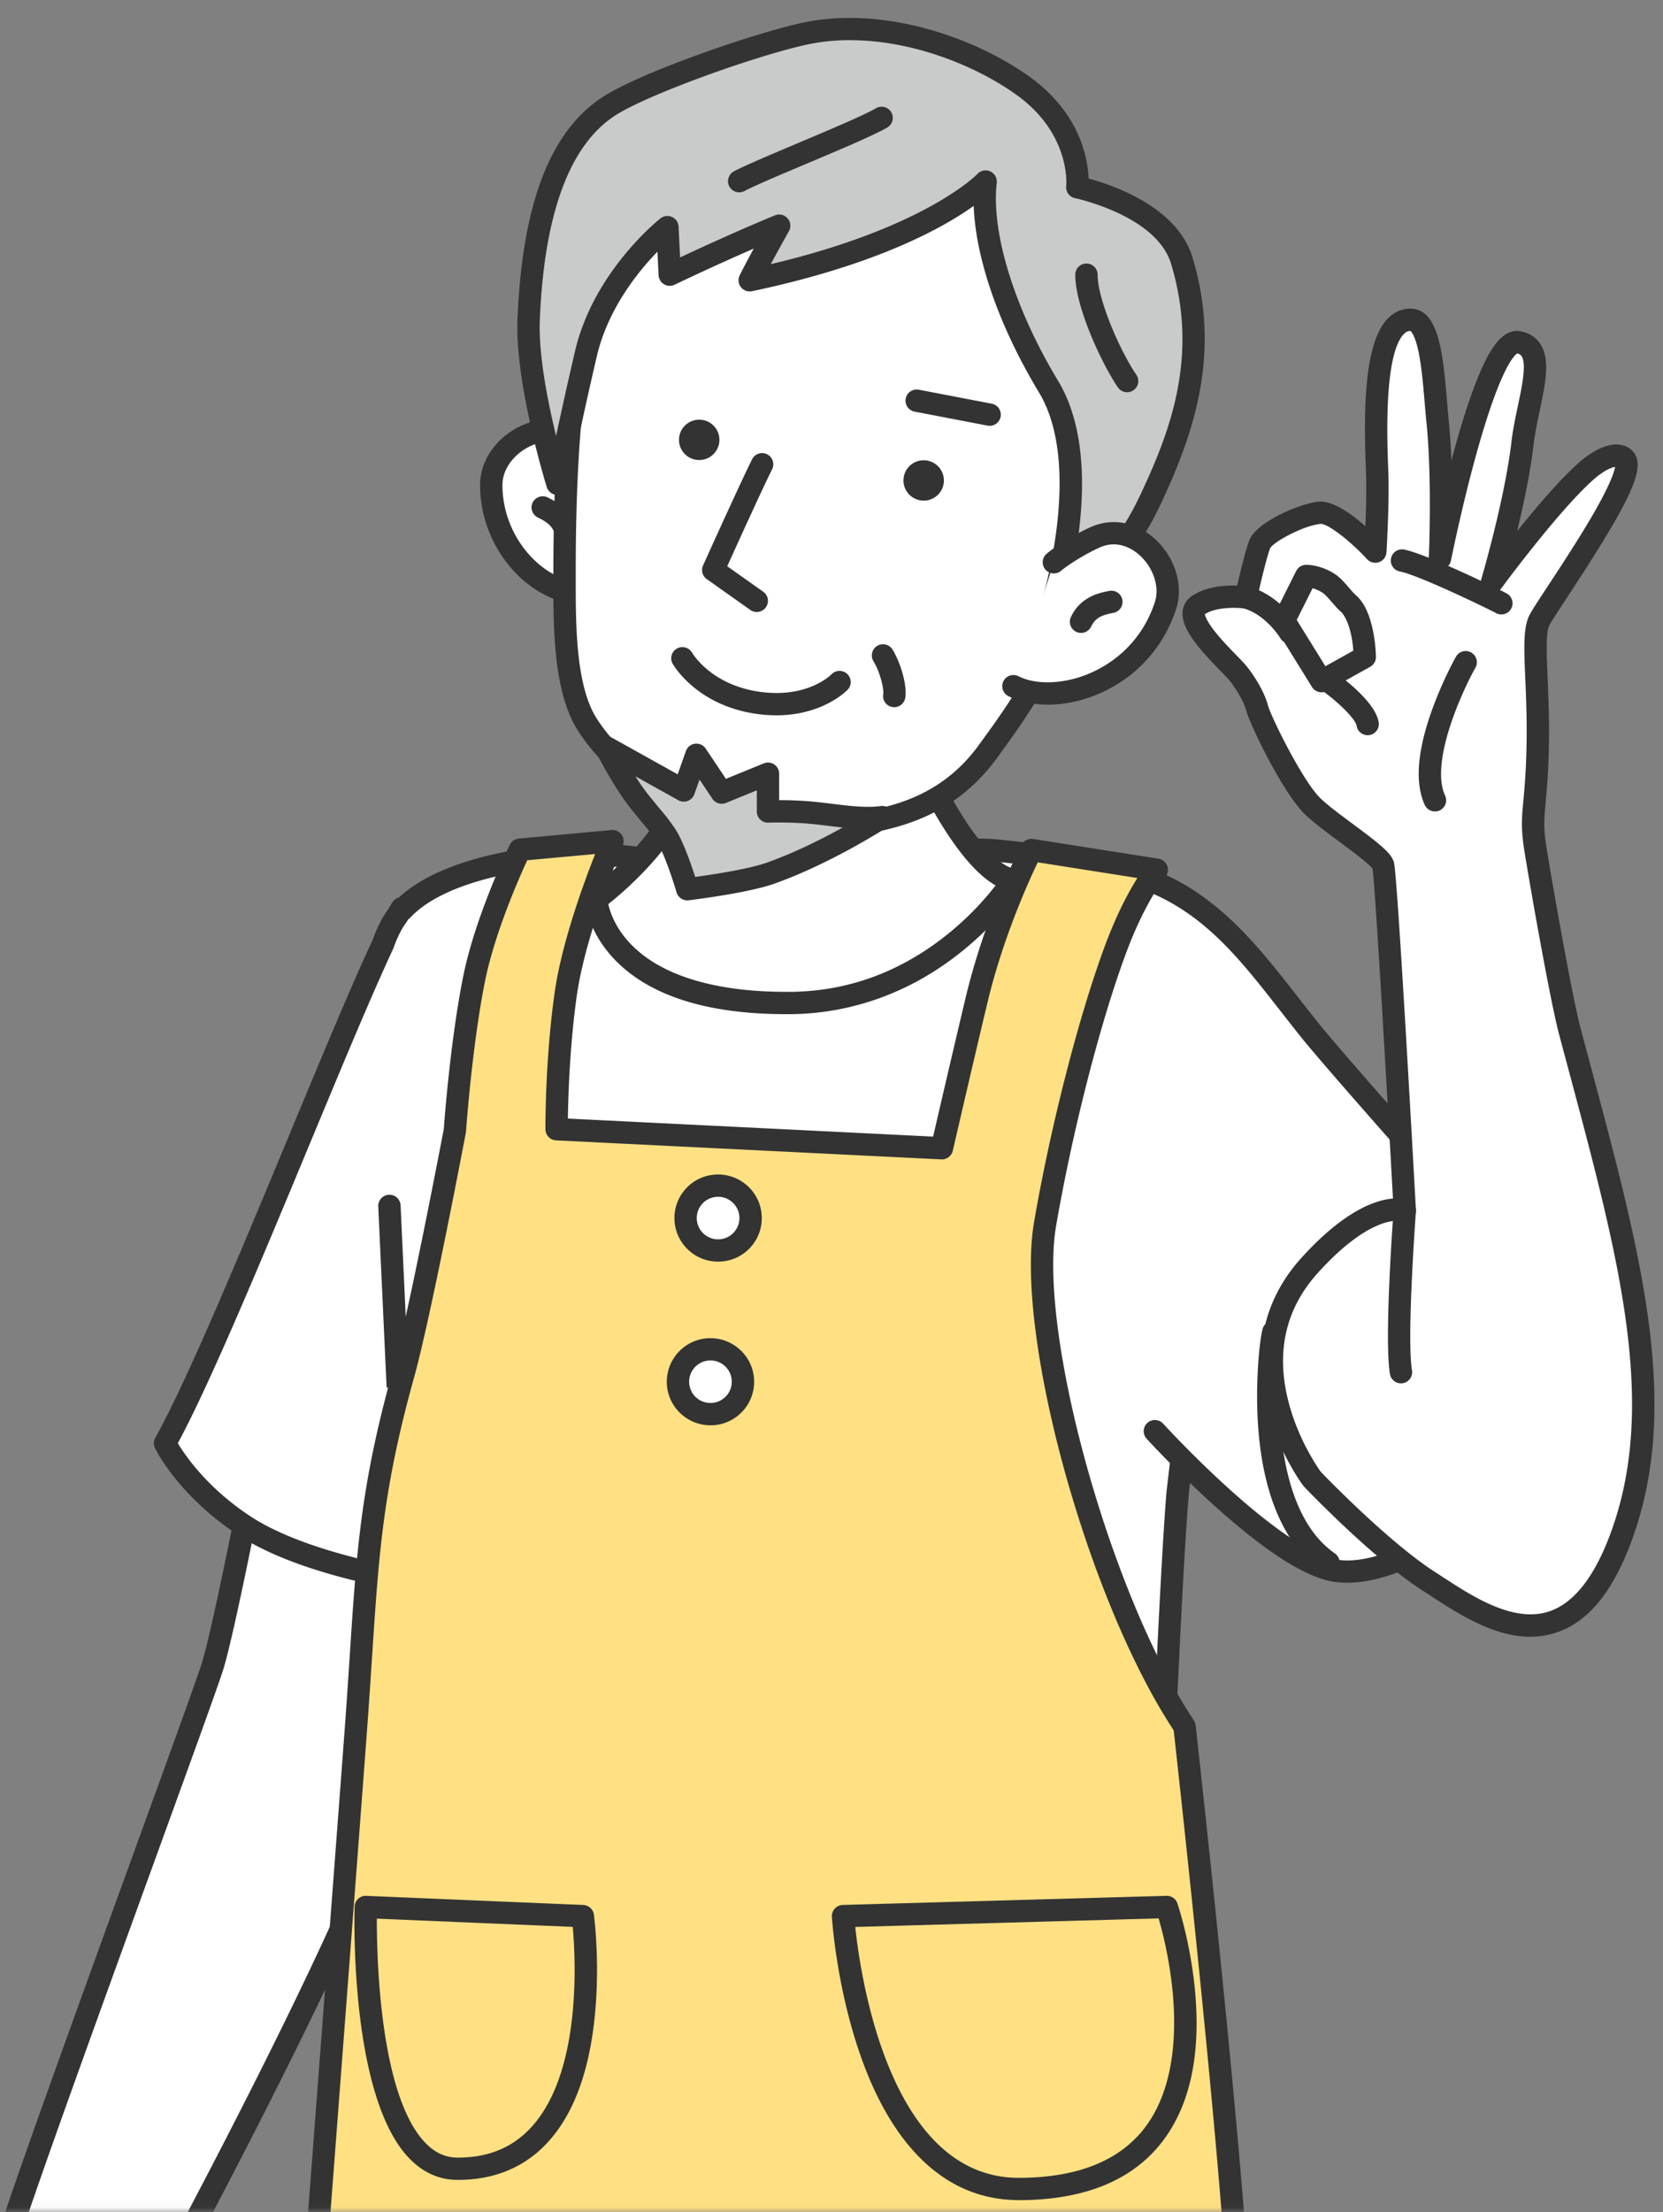 <svg xmlns="http://www.w3.org/2000/svg" width="182" height="242" fill="none" viewBox="0 0 182 242"><rect x="0" y="0" width="182" height="242" fill="#808080" stroke="none"/><g clip-path="url(#a)"><mask id="b" width="191" height="242" x="-7" y="0" maskUnits="userSpaceOnUse" style="mask-type:luminance"><path fill="#fff" d="M-7 0h191v241.962H-7z"/></mask><g mask="url(#b)"><path fill="#fff" d="M28.159 159.512s-3.58 18.51-4.883 22.731c-1.302 4.22-20.186 55.204-22.79 63.97h19.21s14.324-26.627 20.837-42.54c6.512-15.911 11.395-37.993 11.395-37.993l-23.767-6.171z"/><path fill="#333" d="M.484 247.433h19.21c.45 0 .866-.246 1.078-.642.143-.267 14.43-26.867 20.89-42.656 6.475-15.825 11.409-37.969 11.457-38.19.141-.64-.25-1.278-.886-1.444l-23.767-6.168a1.222 1.222 0 0 0-1.51.951c-.034.184-3.582 18.492-4.852 22.604-.494 1.605-3.708 10.449-7.427 20.689C8.548 219.455.918 240.461-.688 245.87a1.222 1.222 0 0 0 1.172 1.568zm18.476-2.441H2.149c2.301-7.094 9.2-26.085 14.83-41.589 3.885-10.693 6.951-19.141 7.466-20.804 1.12-3.631 3.825-17.285 4.665-21.582l21.357 5.545c-1.097 4.727-5.515 23.072-11.072 36.648-5.852 14.303-18.217 37.619-20.438 41.78z"/><path fill="#fff" d="M41.916 103.297c.346-.988.752-1.872 1.23-2.627q.158-.25.34-.489c.187-.331.358-.612.508-.83l.03.193c4.626-4.972 16.937-6.627 24.336-5.849 7.932.834 10.098 1.529 21.292 1.458 6.2-.04 13.152-2.768 19.623-2.082 8.424.891 19.094 2.043 24.422 8.745s-1.879 35.395-4.802 61.421c-.99 11.076-3.624 74.79-2.95 76.135s-19.517 4.601-33.35 4.207c-26.01-.739-52.62-4.078-52.62-4.078s.348-38.154.706-67.396c-3.835-.852-9.784-2.489-13.828-5.121-6.402-4.163-8.791-9.093-8.791-9.093 5.785-10.341 18.212-42.605 23.85-54.592z"/><path fill="#333" d="M94.98 244.829c5.591 0 12.394-.488 19.082-1.384 11.834-1.584 12.607-2.793 12.898-3.249.233-.366.289-.801.155-1.195-.457-3.401 1.925-63.627 2.998-75.644.868-7.737 2.108-15.644 3.306-23.291 2.967-18.934 5.308-33.889 1.238-39.01-5.668-7.129-16.527-8.278-25.254-9.201-3.839-.405-7.77.32-11.575 1.025-2.88.532-5.6 1.036-8.183 1.052-8.517.053-11.806-.346-16.359-.898a290 290 0 0 0-4.8-.553c-6.948-.73-19.356.61-24.823 5.695a1.22 1.22 0 0 0-.683.488c-.16.232-.33.51-.524.852a8 8 0 0 0-.347.504c-.5.79-.946 1.736-1.33 2.818-2.262 4.815-5.6 12.846-9.134 21.35-5.252 12.636-11.206 26.956-14.65 33.109a1.21 1.21 0 0 0-.033 1.125c.104.215 2.614 5.285 9.223 9.584 3.804 2.475 9.14 4.096 13.263 5.068-.349 28.782-.69 66.038-.695 66.415a1.223 1.223 0 0 0 1.07 1.223c.269.034 26.967 3.355 52.74 4.087a82 82 0 0 0 2.417.032zm29.681-5.932c-3.128 1.26-19.591 3.811-32.03 3.459-22.72-.645-46.172-3.313-51.42-3.94.06-6.454.377-40.143.697-66.3a1.22 1.22 0 0 0-.958-1.207c-3.294-.732-9.42-2.346-13.426-4.953-4.813-3.131-7.265-6.739-8.062-8.072 3.549-6.556 9.327-20.456 14.445-32.766 3.537-8.508 6.877-16.546 9.117-21.303a1 1 0 0 0 .048-.116c.325-.93.7-1.731 1.11-2.378q.124-.193.282-.405.048-.065.088-.136.058-.104.113-.198.139-.086.254-.21c4.377-4.704 16.354-6.196 23.312-5.466 1.833.193 3.386.382 4.757.548 4.643.564 7.997.974 16.67.916 2.8-.018 5.756-.564 8.614-1.091 3.631-.672 7.387-1.365 10.871-.997 8.271.875 18.563 1.964 23.593 8.289 3.405 4.283.907 20.231-1.738 37.118-1.203 7.676-2.447 15.616-3.322 23.41q0 .013-.003.028c-.514 5.77-1.447 25.383-2.103 41.775-.367 9.174-.655 17.53-.815 23.53-.175 6.627-.173 9.3-.099 10.468zm2.38-.076v.005z"/><path fill="#fff" d="M123.678 95.567c9.308 2.708 13.777 9.786 19.622 17.073 3.699 4.61 22.788 25.939 22.788 25.939s7.362 11.267 3.096 18.616-16.49 16.033-23.379 14.576-19.413-15.2-19.413-15.2"/><path fill="#333" d="M147.428 173.145c2.447 0 6.33-.819 11.72-4.34 4.751-3.104 8.897-7.214 11.095-10.999 4.589-7.91-2.814-19.409-3.13-19.895a2 2 0 0 0-.113-.147c-.192-.214-19.111-21.356-22.747-25.888a279 279 0 0 1-2.181-2.768c-4.915-6.295-9.558-12.242-18.053-14.713a1.22 1.22 0 1 0-.686 2.342c7.736 2.25 11.94 7.635 16.809 13.87.711.912 1.447 1.854 2.2 2.793 3.604 4.493 21.329 24.311 22.765 25.916.595.949 6.685 10.944 3.017 17.267-1.986 3.419-5.938 7.32-10.317 10.18-4.629 3.023-8.911 4.411-11.748 3.81-2.602-.55-6.651-3.262-11.707-7.842a117 117 0 0 1-7.055-6.984 1.226 1.226 0 0 0-1.729-.083 1.22 1.22 0 0 0-.083 1.725c.032.034 3.216 3.52 7.205 7.136 5.46 4.948 9.786 7.787 12.859 8.436.487.104 1.11.184 1.876.184z"/><path fill="#fff" d="M72.744 66.002s4.922 17.626-.148 24.868c-3.08 4.4-7.343 7.513-7.343 7.513s.623 11.515 21.268 11.343c16.112-.136 24.422-13.533 24.422-13.533s-2.705.535-7.514-7.704c-5.681-9.733-3.758-21.03-3.758-21.03"/><path fill="#333" d="M86.055 110.946h.476c4.792-.039 11.981-1.303 19.022-7.097 4.2-3.454 6.342-6.87 6.432-7.016a1.22 1.22 0 0 0-1.159-1.858c-.203-.025-2.454-.447-6.339-7.103-5.395-9.243-3.627-20.102-3.609-20.21a1.223 1.223 0 0 0-2.412-.408c-.08.48-1.93 11.847 3.906 21.847 2.823 4.836 5.054 6.906 6.591 7.76a32.2 32.2 0 0 1-5.035 5.16c-5.192 4.248-11.053 6.431-17.418 6.484-7.988.067-13.992-1.697-17.358-5.102-1.778-1.799-2.38-3.59-2.58-4.495 1.313-1.04 4.524-3.765 7.026-7.34 5.34-7.627.531-25.152.324-25.895a1.224 1.224 0 0 0-1.508-.848 1.22 1.22 0 0 0-.852 1.504c.049.17 4.707 17.156.028 23.84-2.92 4.173-7.023 7.196-7.064 7.228a1.22 1.22 0 0 0-.499 1.05c.007.136.215 3.367 3.23 6.514 3.804 3.972 10.127 5.987 18.796 5.987z"/><path fill="#ffe183" d="M67.03 92.028s-4.104 9.549-5.12 16.74c-1.046 7.412-.995 14.768-.995 14.768l42.165 2.082s2.293-9.945 3.8-16.245c2.131-8.911 5.989-16.383 5.989-16.383l13.729 2.16s-2.235 2.623-4.454 8.536c-2.841 7.58-5.979 19.77-7.777 30.244-2.064 12.026 5.951 41.032 15.262 54.935 0 0 5.877 52.34 6.182 67.866L33.706 258.2s4.35-57.016 5.22-68.734c1.253-16.864 1.043-24.152 5.22-39.142 1.814-6.518 5.635-26.65 5.635-26.65s.625-9.162 2.087-16.516c1.3-6.548 5.02-14.198 5.02-14.198z"/><path fill="#333" d="M33.709 259.42h.018l102.105-1.469c.325-.004.635-.138.861-.373.226-.232.351-.548.344-.872-.303-15.405-6.129-67.454-6.189-67.979a1.2 1.2 0 0 0-.199-.542c-9.056-13.527-17.085-42.321-15.072-54.05 1.789-10.419 4.889-22.485 7.717-30.023 2.099-5.598 4.22-8.152 4.241-8.177.284-.336.365-.801.21-1.213a1.23 1.23 0 0 0-.954-.781l-13.728-2.16a1.23 1.23 0 0 0-1.279.647c-.16.311-3.95 7.707-6.09 16.657a2444 2444 0 0 0-3.572 15.257l-39.972-1.973c.032-2.342.194-7.905.974-13.438.981-6.94 4.993-16.335 5.033-16.43a1.222 1.222 0 0 0-1.235-1.696l-10.142.932c-.427.04-.8.297-.988.684-.155.318-3.804 7.868-5.12 14.493-1.39 6.997-2.039 15.703-2.103 16.597-.25 1.308-3.872 20.276-5.6 26.479-3.47 12.46-3.935 19.531-4.701 31.244-.166 2.535-.337 5.158-.559 8.137-.86 11.585-5.176 68.161-5.217 68.732a1.222 1.222 0 0 0 1.219 1.313zm100.848-3.891-99.526 1.432c.66-8.662 4.331-56.818 5.118-67.406.222-2.988.402-5.735.561-8.158.758-11.556 1.215-18.531 4.618-30.748 1.807-6.493 5.503-25.925 5.658-26.749q.014-.073.018-.145c.007-.09.637-9.171 2.066-16.362 1.046-5.259 3.74-11.354 4.631-13.284l7.436-.684c-1.256 3.175-3.675 9.761-4.437 15.17-1.048 7.416-1.009 14.644-1.006 14.948a1.223 1.223 0 0 0 1.163 1.211l42.166 2.082a1.23 1.23 0 0 0 1.253-.947c.023-.099 2.309-10.014 3.798-16.233 1.678-7.014 4.478-13.191 5.499-15.319l10.903 1.715c-.9 1.428-2.193 3.79-3.474 7.208-2.877 7.667-6.026 19.91-7.838 30.465-2.119 12.349 5.859 41.294 15.285 55.568.462 4.133 5.575 50.249 6.108 66.236"/><path fill="#fff" d="M82.144 133.161a3.555 3.555 0 0 1-3.465 3.636 3.554 3.554 0 0 1-3.645-3.456 3.55 3.55 0 0 1 3.465-3.636 3.55 3.55 0 0 1 3.645 3.456"/><path fill="#333" d="M78.587 138.019h.125a4.75 4.75 0 0 0 3.343-1.48 4.73 4.73 0 0 0 1.313-3.406c-.067-2.627-2.258-4.708-4.899-4.646a4.75 4.75 0 0 0-3.343 1.48 4.73 4.73 0 0 0-1.313 3.406 4.73 4.73 0 0 0 1.484 3.334 4.75 4.75 0 0 0 3.29 1.312m.002-7.094c1.258 0 2.3 1.006 2.332 2.268a2.3 2.3 0 0 1-.642 1.663 2.32 2.32 0 0 1-1.632.723 2.33 2.33 0 0 1-2.392-2.266 2.3 2.3 0 0 1 .642-1.663 2.32 2.32 0 0 1 1.632-.723h.06z"/><path fill="#fff" d="M81.309 151.068a3.553 3.553 0 0 1-3.466 3.636 3.556 3.556 0 0 1-3.645-3.456 3.553 3.553 0 0 1 3.465-3.636 3.556 3.556 0 0 1 3.645 3.456"/><path fill="#333" d="M77.753 155.924h.123a4.75 4.75 0 0 0 3.343-1.48 4.73 4.73 0 0 0 1.313-3.406c-.067-2.627-2.265-4.702-4.899-4.646a4.78 4.78 0 0 0-4.658 4.886c.064 2.588 2.198 4.646 4.776 4.646zm2.332-4.826a2.33 2.33 0 0 1-2.274 2.383 2.333 2.333 0 0 1-2.392-2.265 2.335 2.335 0 0 1 2.274-2.386h.06c1.259 0 2.3 1.006 2.332 2.268"/><path fill="#ffe183" d="m92.263 209.62 35.431-.999s10.49 30.85-16.211 30.85c-17.394 0-19.22-29.851-19.22-29.851"/><path fill="#333" d="M111.484 240.691c7.383 0 12.768-2.286 16.01-6.794 2.867-3.991 3.961-9.542 3.252-16.501-.519-5.093-1.835-9.003-1.89-9.169a1.22 1.22 0 0 0-1.194-.828l-35.431.999a1.22 1.22 0 0 0-1.187 1.294c.019.311.499 7.718 3.156 15.254 3.631 10.298 9.608 15.741 17.288 15.741zm15.315-30.824a45 45 0 0 1 1.516 7.829c.439 4.349.305 10.444-2.814 14.782-2.754 3.829-7.47 5.77-14.017 5.77-14.082 0-17.298-21.906-17.884-27.444z"/><path fill="#ffe183" d="m63.79 209.62-23.756-.999s-.88 28.635 10.05 28.635c17.394 0 13.703-27.633 13.703-27.633z"/><path fill="#333" d="M50.084 238.476c4.15 0 7.541-1.462 10.072-4.347 2.962-3.373 4.672-8.568 5.088-15.443.304-5.031-.222-9.056-.245-9.227a1.224 1.224 0 0 0-1.161-1.059l-23.755-.999a1.2 1.2 0 0 0-.884.325 1.2 1.2 0 0 0-.39.856c-.026.847-.561 20.806 6.006 27.56 1.506 1.547 3.276 2.332 5.266 2.332zm12.597-27.679c.321 3.574.951 15.671-4.368 21.727-2.075 2.363-4.767 3.512-8.23 3.512-1.32 0-2.467-.521-3.508-1.591-4.996-5.137-5.343-20.136-5.333-24.55z"/><path fill="#fff" d="M64.562 64.869c-5.078.633-10.875-4.995-10.792-11.916.05-4.334 6.16-7.914 9.76-4.474 1.326 1.266 2.844 3.212 3.346 4.117"/><path fill="#333" d="M63.782 66.138q.472 0 .933-.058a1.222 1.222 0 1 0-.305-2.422c-1.82.228-3.871-.544-5.633-2.112-2.41-2.146-3.825-5.353-3.786-8.577.02-1.71 1.36-3.458 3.255-4.253.785-.329 2.791-.925 4.435.645 1.304 1.246 2.717 3.097 3.119 3.825a1.225 1.225 0 0 0 1.662.481 1.22 1.22 0 0 0 .482-1.658c-.551-1-2.151-3.055-3.571-4.41-1.865-1.781-4.51-2.207-7.076-1.132-2.811 1.176-4.72 3.778-4.753 6.472-.046 3.92 1.674 7.818 4.603 10.429 2.009 1.789 4.38 2.77 6.635 2.77"/><path fill="#fff" d="M59.396 55.511c1.027.518 2.292 1.232 2.576 2.973z"/><path fill="#333" d="M61.97 59.704q.098.001.199-.016a1.22 1.22 0 0 0 1.01-1.4c-.396-2.436-2.312-3.4-3.231-3.866a1.226 1.226 0 0 0-1.644.54 1.22 1.22 0 0 0 .54 1.639c.977.492 1.739.957 1.921 2.077a1.22 1.22 0 0 0 1.207 1.024z"/><path fill="#fff" d="M120.127 35.202c.73 6.899-.157 15.79-1.849 25.241-1.868 10.44-6.365 16.544-10.137 21.743-5.065 6.977-11.924 7.417-15.343 8.2-3.093.71-11.95.382-14.691-.723-5.441-2.197-10.765-5.565-13.865-10.456-2.434-3.838-2.452-10.58-2.457-15.314-.006-8.177.155-22.971 3.07-31.088 3.18-8.844 13.69-30.152 34.283-16.13 12.076 8.223 19.673 6.066 20.989 18.527"/><path fill="#333" d="M87.782 91.977c2.154 0 4.107-.13 5.291-.403.413-.094.903-.189 1.418-.287 3.716-.712 9.936-1.905 14.64-8.387l.13-.18c3.709-5.108 8.324-11.468 10.22-22.065 1.93-10.792 2.539-19.162 1.86-25.584-.965-9.134-5.372-11.155-11.471-13.953-2.923-1.34-6.235-2.86-10.044-5.453-6.69-4.556-13-5.922-18.753-4.06-10.111 3.273-15.518 15.628-17.371 20.786-2.833 7.884-3.152 21.755-3.142 31.502.004 4.702.009 11.807 2.645 15.966 2.847 4.488 7.84 8.27 14.44 10.935 1.92.776 6.34 1.183 10.135 1.183zm-1.6-78.73c3.823 0 7.93 1.483 12.265 4.435 3.978 2.71 7.54 4.343 10.403 5.656 5.958 2.733 9.241 4.238 10.06 11.991.644 6.105.028 14.481-1.835 24.898-1.796 10.046-6.046 15.9-9.795 21.064l-.129.18c-4.135 5.698-9.542 6.735-13.12 7.42-.538.105-1.048.201-1.505.307-2.775.636-11.443.35-13.96-.665-4.27-1.725-10.042-4.854-13.29-9.977-2.258-3.56-2.262-10.242-2.267-14.663-.005-6.093-.019-22.28 2.999-30.675.82-2.282 2.622-6.721 5.473-10.795 3.087-4.411 6.568-7.269 10.352-8.491a14 14 0 0 1 4.351-.682z"/><path fill="#fff" d="M74.681 72.01s2.32 4.096 8.445 4.9c5.833.766 8.751-2.299 8.751-2.299"/><path fill="#333" d="M84.968 78.254c5.065 0 7.676-2.674 7.798-2.8a1.217 1.217 0 0 0-.044-1.725 1.225 1.225 0 0 0-1.729.044c-.1.099-2.62 2.597-7.706 1.927-5.393-.707-7.456-4.151-7.542-4.297a1.23 1.23 0 0 0-1.669-.449 1.216 1.216 0 0 0-.46 1.656c.107.189 2.697 4.637 9.35 5.51q1.057.136 2.002.134"/><path fill="#fff" d="m82.819 65.73-4.76-3.369s4.146-9.187 5.367-11.609"/><path fill="#333" d="M82.818 66.95a1.219 1.219 0 0 0 .709-2.215l-3.938-2.788c1.078-2.383 3.961-8.724 4.93-10.647a1.224 1.224 0 0 0-2.186-1.098c-1.22 2.417-5.221 11.28-5.39 11.658-.24.532-.07 1.158.409 1.496l4.76 3.369c.215.152.462.226.706.226M74.482 47.264a2.205 2.205 0 0 0 1.182 2.89 2.215 2.215 0 0 0 2.897-1.18 2.205 2.205 0 0 0-1.182-2.89 2.215 2.215 0 0 0-2.897 1.18M99.05 51.705a2.205 2.205 0 0 0 1.182 2.89 2.214 2.214 0 0 0 2.897-1.18 2.205 2.205 0 0 0-1.184-2.889 2.215 2.215 0 0 0-2.898 1.179z"/><path fill="#c9caca" d="M64.13 38.677c-1.565 6.67-3.123 14.244-3.123 14.244s-3.428-11.085-3.149-17.949c.374-9.212 2.281-19.523 9.241-23.629 4.361-2.572 15.904-6.576 21.013-7.667 8.308-1.773 17.873 1.437 23.826 5.694 6.658 4.76 5.966 11.115 5.966 11.115s9.61 1.961 11.436 8.031c3.225 10.72-.291 19.5-3.532 26.34-4.382 9.246-11.06 11.952-10.749 11.639 0 0 4.978-15.44-.307-24.196-4.963-8.227-7.544-16.723-6.884-22.44 0 0-6.166 6.665-25.818 10.8 0 0 .782-1.62 3.225-5.972 0 0-4.913 1.991-11.977 5.36l-.257-5.199s-6.96 5.505-8.913 13.83z"/><path fill="#333" d="M115.053 67.74c.905 0 3.112-1.427 4.744-2.823 1.997-1.708 4.852-4.75 7.119-9.537 3.743-7.9 6.769-16.666 3.597-27.212-1.662-5.528-8.726-7.923-11.372-8.637-.088-2.178-.937-7.184-6.489-11.154-6-4.29-15.994-7.773-24.796-5.894-4.922 1.05-16.705 5.052-21.38 7.81-6.094 3.597-9.312 11.654-9.841 24.63-.284 6.994 3.059 17.899 3.202 18.36a1.224 1.224 0 0 0 2.368-.116c.017-.076 1.573-7.633 3.117-14.211 1.217-5.186 4.522-9.254 6.628-11.421l.127 2.574a1.224 1.224 0 0 0 1.75 1.041 276 276 0 0 1 8.664-3.954c-1.11 2.045-1.52 2.888-1.542 2.936-.204.42-.148.917.138 1.283.289.366.76.536 1.217.442 13.692-2.88 20.975-6.98 24.256-9.33.217 5.777 2.777 13.164 7.147 20.405 4.806 7.967.471 22.29.203 23.155-.104.28-.108.599.005.884a1.24 1.24 0 0 0 1.112.774h.026zM93.029 4.396c6.762 0 13.685 2.74 18.196 5.966 6.007 4.295 5.469 9.936 5.462 9.991a1.22 1.22 0 0 0 .972 1.329c.088.018 8.916 1.893 10.509 7.186 3.082 10.247-.174 18.517-3.466 25.469-2.467 5.208-5.614 8.158-7.694 9.664 1.203-5.018 2.941-15.457-1.207-22.33-4.772-7.91-7.346-16.213-6.716-21.672a1.224 1.224 0 0 0-2.114-.967c-.054.057-5.696 5.876-22.62 9.866a261 261 0 0 1 1.99-3.613 1.22 1.22 0 0 0-.15-1.404 1.22 1.22 0 0 0-1.378-.323c-.046.019-4.255 1.73-10.384 4.605l-.166-3.373a1.224 1.224 0 0 0-1.983-.898c-.298.235-7.318 5.87-9.345 14.506a538 538 0 0 0-2.078 9.291c-.91-3.75-1.934-8.908-1.78-12.668.485-11.919 3.392-19.53 8.641-22.628 4.107-2.422 15.474-6.42 20.646-7.525a22.4 22.4 0 0 1 4.66-.474z"/><path fill="#fff" d="M151.38 94.667c-.346-1.193-5.57-4.382-7.731-6.473-2.161-2.09-5.721-9.392-6.069-10.735-.356-1.365-1.575-3.26-2.362-4.112-1.524-1.649-6.053-5.789-4.109-7.124 1.944-1.336 5.243-.864 5.243-.864s1.004-4.568 1.526-5.846c.521-1.28 4.508-3.219 6.523-3.412 2.016-.194 6.114 4.248 6.114 4.248s.316-5.167.205-8.494c-.118-3.553-.891-16.8 3.604-16.869 2.405-.037 2.546 6.61 3.001 11.082.653 6.427.263 15.025.263 15.025s4.871-24.394 8.599-23.648c3.433.686.984 6.298.441 11.002-.743 6.442-3.336 15.224-3.336 15.224s6.176-8.42 10.169-12.014c2.397-2.156 4.107-2.13 4.47-1.218.965 2.433-8.57 15.632-9.47 17.444-.9 1.81-.011 6.903-.178 13.928-.164 7.025-.886 7.168-.221 11.241.662 4.074 2.8 16.229 3.737 19.759 5.924 22.289 11.354 40.083 5.536 55.556-5.817 15.474-15.513 8.124-20.943 4.642-5.43-3.481-12.799-11.218-12.799-11.218s-9.686-12.92-.293-23.33c6.695-7.421 10.437-6.037 10.437-6.037s-2.013-36.56-2.357-37.75z"/><path fill="#333" d="M167.478 179.054c.928 0 1.865-.134 2.802-.44 3.458-1.131 6.141-4.343 8.2-9.823 5.591-14.87 1.184-31.329-4.395-52.167a1999 1999 0 0 1-1.104-4.131c-.919-3.461-3.056-15.609-3.712-19.64-.369-2.269-.284-3.204-.113-5.062.12-1.294.281-3.064.351-5.954.067-2.901-.044-5.515-.132-7.615-.113-2.687-.212-5.01.183-5.802.193-.39 1.043-1.681 1.941-3.049 6.536-9.945 8.304-13.54 7.572-15.386-.258-.651-.817-1.119-1.535-1.287-1.339-.313-3.077.414-4.892 2.05-2.027 1.823-4.555 4.798-6.607 7.356.706-2.917 1.457-6.456 1.81-9.521.136-1.174.402-2.438.66-3.663.633-3.005 1.18-5.6.056-7.304-.478-.725-1.196-1.186-2.131-1.373-.404-.08-1.03-.08-1.727.385-1.127.75-2.948 2.945-5.744 13.316l-.117.437a75 75 0 0 0-.298-4.44c-.067-.66-.127-1.362-.19-2.106-.422-4.976-.849-10.122-4.046-10.071-.928.013-1.778.4-2.459 1.116-2.532 2.664-2.623 9.74-2.376 16.312l.026.7c.055 1.71-.005 3.944-.072 5.676-1.551-1.375-3.594-2.833-5.141-2.683-2.054.198-6.738 2.208-7.54 4.168-.401.985-1.015 3.539-1.352 5.008-1.298-.044-3.415.085-4.975 1.158-.582.4-.926.976-.995 1.665-.187 1.883 1.775 4.07 4.164 6.528.282.29.534.55.734.764.665.718 1.776 2.432 2.076 3.59.397 1.529 4.017 8.996 6.404 11.305.965.933 2.445 2.029 3.876 3.088 1.265.937 3.156 2.337 3.532 2.883.286 1.971 1.457 22.015 2.235 36.074-1.928.162-5.377 1.345-10.05 6.526-4.134 4.58-5.395 10.359-3.645 16.71 1.295 4.699 3.766 8.029 3.869 8.169q.043.059.093.111c.304.32 7.533 7.884 13.025 11.404q.41.264.854.553c2.982 1.943 6.861 4.469 10.894 4.469zm9.278-127.975c-.086.509-.499 1.877-2.383 5.142-1.533 2.657-3.493 5.636-4.922 7.812-1.2 1.829-1.84 2.805-2.087 3.302-.671 1.354-.577 3.594-.434 6.988.093 2.172.197 4.63.13 7.454a75 75 0 0 1-.34 5.789c-.177 1.934-.286 3.101.134 5.675.684 4.203 2.81 16.284 3.763 19.876l1.104 4.136c5.466 20.414 9.783 36.542 4.469 50.679-1.757 4.675-4.003 7.488-6.672 8.361-3.885 1.271-8.34-1.633-11.596-3.753l-.868-.564c-5-3.208-11.838-10.27-12.519-10.977-.307-.428-2.373-3.403-3.449-7.37-1.51-5.559-.459-10.389 3.124-14.359 5.633-6.242 8.832-5.761 9.125-5.699.384.168.785.108 1.134-.127.355-.239.515-.667.489-1.093-.473-8.61-2.047-36.793-2.405-38.025-.286-.988-1.505-1.966-4.423-4.129-1.367-1.013-2.782-2.058-3.632-2.88-1.93-1.867-5.416-8.932-5.736-10.166-.437-1.68-1.838-3.758-2.646-4.633-.21-.228-.478-.502-.776-.808-.769-.79-1.724-1.773-2.463-2.728-.843-1.087-.99-1.617-1.016-1.792 1.279-.824 3.542-.73 4.32-.622a1.226 1.226 0 0 0 1.366-.946c.273-1.243 1.069-4.679 1.464-5.648.362-.696 3.645-2.48 5.508-2.66.739-.066 3.165 1.769 5.095 3.86.332.359.847.488 1.311.322.462-.164.783-.587.813-1.076.014-.214.318-5.26.208-8.609l-.026-.711c-.113-3.033-.461-12.262 1.704-14.541.295-.311.54-.355.72-.357 0 0 .49.249.924 2.39.318 1.577.487 3.546.648 5.448.065.755.125 1.467.194 2.148.637 6.261.263 14.76.259 14.845a1.22 1.22 0 0 0 1.076 1.266 1.224 1.224 0 0 0 1.348-.974c.011-.055 1.115-5.565 2.648-11.172 2.678-9.811 4.268-11.28 4.614-11.492.284.076.395.194.467.3.563.851.048 3.3-.407 5.457-.27 1.278-.547 2.6-.697 3.886-.722 6.261-3.269 14.932-3.294 15.018a1.22 1.22 0 0 0 .633 1.439 1.226 1.226 0 0 0 1.53-.373c.06-.083 6.148-8.36 10.001-11.829 1.233-1.11 2.082-1.42 2.475-1.48z"/><path fill="#fff" d="M149.362 71.878s-.074-4.412-1.789-5.856c-.628-.527-1.42-1.729-2.165-2.208-1.293-.829-2.457-.801-2.457-.801l-2.435 4.868 4.111 6.638z"/><path fill="#333" d="M144.628 75.74c.203 0 .408-.051.595-.157l4.735-2.643c.393-.22.635-.636.626-1.087-.01-.51-.146-5.018-2.223-6.767-.187-.157-.457-.472-.718-.776-.487-.567-.991-1.152-1.575-1.527-1.563-1.002-2.987-1-3.146-.995-.453.012-.864.27-1.067.675l-2.435 4.868c-.19.377-.169.826.053 1.185l4.111 6.639c.231.373.63.58 1.041.58zm3.481-4.562-3.057 1.706-3.137-5.065 1.736-3.468c.307.085.693.235 1.094.493.284.182.702.67 1.039 1.061.34.396.661.77.998 1.052.385.325 1.156 1.753 1.325 4.223z"/><path fill="#fff" d="M141.176 69.205s-1.78-3.021-4.827-3.846z"/><path fill="#333" d="M141.179 70.423a1.22 1.22 0 0 0 1.055-1.838c-.083-.14-2.073-3.46-5.561-4.405a1.22 1.22 0 1 0-.64 2.356c2.512.68 4.077 3.263 4.093 3.288.229.385.637.596 1.055.596z"/><path fill="#fff" d="M164.308 65.997c-.771-.423-8.692-4.276-10.88-4.676z"/><path fill="#333" d="M164.308 67.218a1.22 1.22 0 0 0 .593-2.289c-.711-.392-8.83-4.366-11.249-4.808a1.22 1.22 0 1 0-.444 2.4c1.958.358 9.652 4.073 10.511 4.545.187.103.39.152.589.152"/><path fill="#fff" d="M145.586 74.687s3.802 2.742 4.09 4.525z"/><path fill="#333" d="M149.674 80.432q.096.001.196-.016a1.22 1.22 0 0 0 1.014-1.398c-.342-2.116-3.592-4.607-4.58-5.32a1.226 1.226 0 0 0-1.709.273 1.22 1.22 0 0 0 .275 1.704c1.605 1.16 3.477 2.977 3.599 3.73.097.601.617 1.027 1.208 1.027z"/><path fill="#fff" d="M160.406 72.447s-5.663 10.09-3.363 15.1z"/><path fill="#333" d="M157.043 88.77a1.22 1.22 0 0 0 1.111-1.73c-1.674-3.647 1.828-11.34 3.319-13.997a1.22 1.22 0 0 0-.471-1.663 1.227 1.227 0 0 0-1.667.47 42.5 42.5 0 0 0-2.629 5.858c-1.609 4.49-1.872 7.971-.78 10.348.205.449.648.713 1.112.713z"/><path fill="#fff" d="M153.737 132.417s-1.043 13.949-.418 17.698z"/><path fill="#333" d="M153.319 151.335q.1.001.203-.016a1.22 1.22 0 0 0 1.007-1.404c-.596-3.562.42-17.267.431-17.406a1.22 1.22 0 0 0-1.129-1.307 1.22 1.22 0 0 0-1.311 1.126c-.044.575-1.048 14.14-.404 17.987.099.597.619 1.02 1.205 1.02zM145.387 172.158a1.219 1.219 0 0 0 .699-2.222c-4.19-2.911-5.529-8.962-5.914-13.523-.432-5.117.182-9.595.321-10.279a1.22 1.22 0 0 0-.589-1.469 1.227 1.227 0 0 0-1.618.447c-.363.596-.965 5.952-.587 11.063.557 7.523 2.974 12.973 6.988 15.764.213.147.458.219.7.219M80.9 21.042c.194 0 .39-.047.573-.143 1.12-.592 3.894-1.764 6.83-3.003 3.644-1.538 7.411-3.127 8.803-3.949a1.22 1.22 0 0 0 .432-1.671 1.226 1.226 0 0 0-1.676-.43c-1.251.736-5.11 2.364-8.512 3.8-2.987 1.262-5.81 2.453-7.025 3.095a1.22 1.22 0 0 0-.508 1.651c.22.412.644.65 1.083.65M42.313 151.803l2.444-.113s-.685-14.808-.914-19.821a1.22 1.22 0 0 0-1.279-1.165 1.22 1.22 0 0 0-1.166 1.276c.229 5.012.915 19.82.915 19.82z"/><path fill="#fff" d="M110.916 75.071c4.564 2.314 13.819-.306 16.63-8.793 1.365-4.117-3.105-9.528-7.662-7.509-1.678.744-3.767 2.061-4.545 2.742"/><path fill="#333" d="M114.662 77.089c1.732 0 3.586-.367 5.359-1.094 4.176-1.716 7.26-5.031 8.687-9.335.856-2.583-.088-5.692-2.35-7.734-2.03-1.833-4.634-2.307-6.972-1.273-1.794.794-4.001 2.19-4.857 2.942a1.216 1.216 0 0 0-.109 1.723 1.224 1.224 0 0 0 1.727.108c.625-.548 2.583-1.812 4.234-2.545 2.052-.91 3.714.293 4.333.852 1.53 1.384 2.218 3.505 1.669 5.158-1.618 4.881-5.264 7.01-7.295 7.843-2.72 1.116-5.711 1.213-7.621.246a1.225 1.225 0 0 0-1.646.534 1.22 1.22 0 0 0 .536 1.642c1.224.622 2.71.93 4.301.93z"/><path fill="#fff" d="M121.598 65.848c-1.129.223-2.542.568-3.285 2.169z"/><path fill="#333" d="M118.313 69.24c.461 0 .904-.263 1.11-.708.478-1.029 1.337-1.273 2.41-1.485a1.221 1.221 0 1 0-.476-2.394c-1.011.2-3.116.614-4.157 2.852a1.22 1.22 0 0 0 1.108 1.734z"/><path fill="#c9caca" d="M96.561 89.391s-6.069 3.945-12.205 6.125c-2.858 1.016-9.135 1.762-9.135 1.762s-1.316-4.44-2.38-5.973c-1.113-1.603-.997-1.301-2.84-3.6-1.842-2.297-3.684-5.972-3.684-5.972l8.52 4.748 1.384-3.905 2.763 4.135 5.067-2.068v4.136s2.38-.106 4.991.154 5.144.767 7.524.46z"/><path fill="#333" d="M75.219 98.498q.072.001.145-.01c.261-.031 6.448-.773 9.403-1.823 6.2-2.203 12.21-6.088 12.464-6.251.478-.311.679-.91.48-1.444a1.23 1.23 0 0 0-1.304-.79c-1.644.212-3.424-.01-5.31-.242a76 76 0 0 0-1.937-.223 40 40 0 0 0-3.862-.182h-.025v-2.892c0-.407-.203-.787-.543-1.013a1.23 1.23 0 0 0-1.145-.115l-4.14 1.69-2.208-3.304a1.223 1.223 0 0 0-2.173.271l-.898 2.54-7.253-4.04a1.23 1.23 0 0 0-1.443.181c-.388.37-.49.949-.25 1.428.08.154 1.924 3.817 3.824 6.189.697.868 1.12 1.375 1.428 1.743.506.606.698.831 1.363 1.79.78 1.123 1.86 4.438 2.211 5.622.155.523.637.875 1.173.875m17.007-7.967c-2.25 1.243-5.273 2.765-8.283 3.834-2.032.72-6 1.315-7.86 1.568-.474-1.467-1.388-4.101-2.238-5.326-.727-1.048-.967-1.335-1.496-1.964-.302-.36-.715-.854-1.396-1.702-.483-.6-.968-1.308-1.418-2.017l4.703 2.62c.316.176.692.203 1.03.077.336-.127.602-.396.722-.737l.568-1.603 1.406 2.105c.323.483.942.672 1.482.453l3.38-1.379v2.317c0 .333.136.651.378.881.24.23.568.353.9.339.024 0 2.33-.097 4.816.15.626.062 1.263.14 1.877.216q.711.089 1.434.17z"/><path fill="#fff" d="M96.637 71.703c.922 1.531 1.383 3.675 1.229 4.442z"/><path fill="#333" d="M97.866 77.365c.572 0 1.082-.403 1.2-.983.242-1.205-.402-3.687-1.378-5.308a1.227 1.227 0 0 0-1.679-.419 1.22 1.22 0 0 0-.42 1.674c.815 1.357 1.148 3.15 1.078 3.576a1.22 1.22 0 0 0 1.2 1.458zM108.307 46.584c.575 0 1.088-.405 1.201-.99a1.22 1.22 0 0 0-.97-1.43l-7.983-1.531a1.226 1.226 0 0 0-1.433.967 1.22 1.22 0 0 0 .969 1.43l7.983 1.531q.117.022.233.023M123.354 42.907a1.219 1.219 0 0 0 1.007-1.911c-1.706-2.475-4.236-8.163-4.236-10.946 0-.675-.547-1.22-1.224-1.22a1.22 1.22 0 0 0-1.223 1.22c0 3.65 3.038 9.967 4.667 12.33.238.345.621.53 1.009.53z"/></g></g><defs><clipPath id="a"><path fill="#fff" d="M182 0H0v242h182z"/></clipPath></defs></svg>
